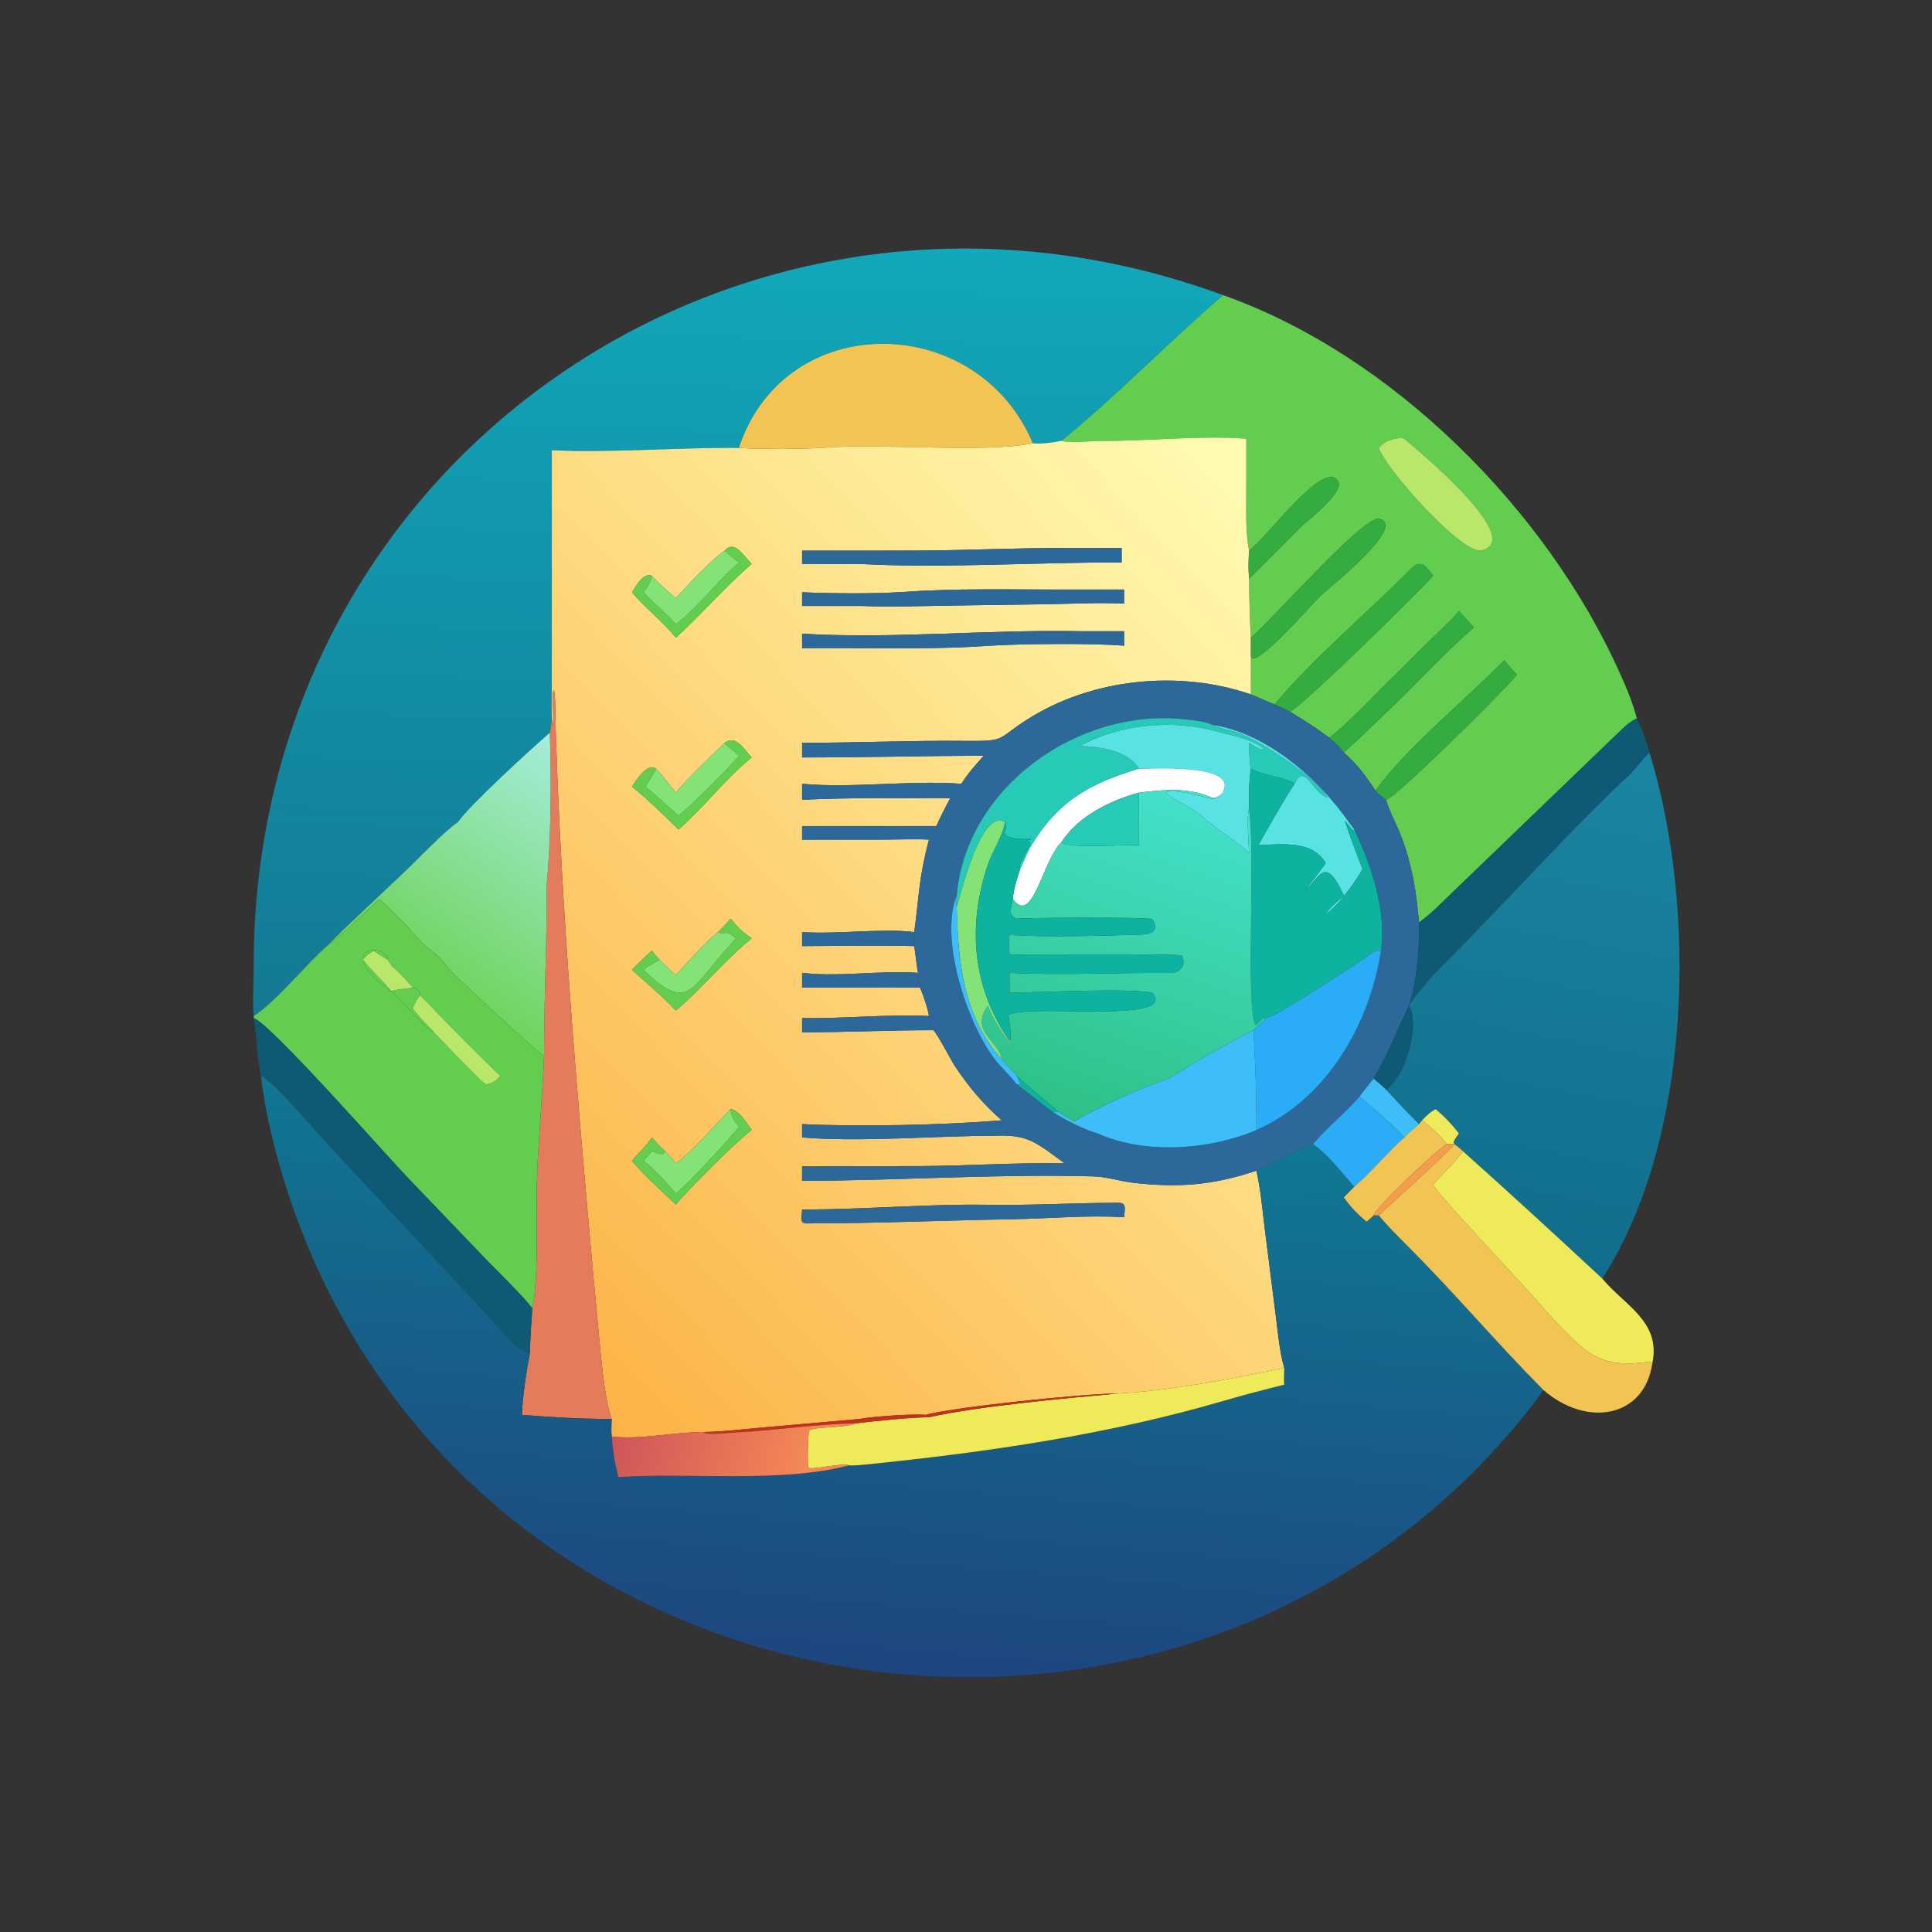 <?xml version="1.0" encoding="utf-8" ?><svg xmlns="http://www.w3.org/2000/svg" xmlns:xlink="http://www.w3.org/1999/xlink" width="1024" height="1024" viewBox="0 0 1024 1024"><rect x="0" y="0" width="1024" height="1024" fill="#333333" stroke="none"/><defs><linearGradient id="gradient_0" gradientUnits="userSpaceOnUse" x1="192.194" y1="271.24" x2="198.009" y2="64.346"><stop offset="0" stop-color="#137993"/><stop offset="1" stop-color="#11A8BB"/></linearGradient></defs><path fill="url(#gradient_0)" transform="scale(2 2)" d="M67.252 269.255C66.862 265.77 67.246 260.309 67.232 256.635C66.712 121.307 197.927 31.902 324.134 78.214C309.845 90.475 295.495 105.32 281.284 116.819C279.017 117.286 276.032 117.674 273.72 117.477C259.349 83.349 210.405 81.739 196.709 116.172C196.431 116.873 195.996 117.986 195.85 118.702C179.788 118.549 161.702 120.063 146.241 119.312L146.231 182.6C146.227 184.847 146.111 188.189 146.241 190.373C146.147 191.169 145.928 193.563 145.698 194.183C141.174 198.064 124.436 213.351 121.358 217.846C117.382 220.624 111.091 227.351 107.263 230.986L94.547 242.999C92.357 245.081 89.249 247.922 87.266 250.154C81.299 255.231 73.191 265.454 67.252 269.255Z"/><path fill="#63CD4F" transform="scale(2 2)" d="M324.134 78.214C369.072 94.116 409.802 135.198 429.096 177.979C430.927 182.039 432.637 185.985 433.775 190.373C431.973 191.313 431.088 192.061 429.616 193.475L384.68 236.724C382.046 239.274 378.995 242.384 376.046 244.461C375.36 236.487 374.255 229.309 371.362 221.703C370.143 218.498 368.501 215.705 367.449 212.392L367.315 211.958C369.466 211.773 396.47 185.169 402.023 178.837C400.795 177.511 399.766 176.393 398.643 174.979C388.582 185.239 372.619 198.32 364.512 209.506C361.839 205.486 359.746 202.601 356.132 199.444C357.094 198.45 359.272 196.576 360.379 195.528L370.731 185.581C377.165 179.279 383.847 172.067 390.599 166.28L386.616 161.954L386.495 162.1C384.67 164.363 382.215 166.495 380.122 168.567L367.843 180.685C364.282 184.16 356.215 192.748 352.239 195.498C348.734 192.824 345.629 190.918 341.884 188.615C345.701 186.583 375.35 157.545 379.765 152.604C378.445 150.671 376.691 148.015 374.284 150.435C362.884 161.9 347.852 174.567 337.78 186.693L331.501 184.02L331.501 173.903C332.36 177.805 347.776 159.921 350.182 157.662C352.47 155.503 373.139 139.255 365.427 137.431C360.852 137.116 336.894 164.53 331.501 169.002C331.166 164.188 331.076 158.105 331.011 153.251C332.152 152.379 334.736 149.666 335.834 148.562L344.443 139.918C346.259 138.104 356.495 130.41 354.57 127.47C350.735 121.615 335.842 142.457 331.011 145.923C330.098 141.184 330.265 136.176 330.264 131.359L330.278 116.274C318.301 115.308 303.925 116.936 291.747 116.852C289.016 116.833 283.717 117.534 281.284 116.819C295.495 105.32 309.845 90.475 324.134 78.214ZM369.596 116.274C367.486 116.916 366.93 117.024 365.399 118.702C367.037 123.967 386.577 146.11 392.358 145.923C405.077 143.39 375.314 118.93 372.272 116.37C371.728 115.914 370.255 116.13 369.596 116.274Z"/><path fill="#F1C453" transform="scale(2 2)" d="M195.85 118.702C195.996 117.986 196.431 116.873 196.709 116.172C210.405 81.739 259.349 83.349 273.72 117.477C261.137 120.098 233.698 117.47 218.873 118.612C213.237 119.046 201.737 119.105 195.85 118.702Z"/><path fill="#B9E769" transform="scale(2 2)" d="M365.399 118.702C366.93 117.024 367.486 116.916 369.596 116.274C370.255 116.13 371.728 115.914 372.272 116.37C375.314 118.93 405.077 143.39 392.358 145.923C386.577 146.11 367.037 123.967 365.399 118.702Z"/><defs><linearGradient id="gradient_1" gradientUnits="userSpaceOnUse" x1="131.75" y1="348.395" x2="349.865" y2="137.847"><stop offset="0" stop-color="#FCB246"/><stop offset="1" stop-color="#FFFDB3"/></linearGradient></defs><path fill="url(#gradient_1)" transform="scale(2 2)" d="M273.72 117.477C276.032 117.674 279.017 117.286 281.284 116.819C283.717 117.534 289.016 116.833 291.747 116.852C303.925 116.936 318.301 115.308 330.278 116.274L330.264 131.359C330.265 136.176 330.098 141.184 331.011 145.923C330.855 148.76 330.798 150.441 331.011 153.251C331.076 158.105 331.166 164.188 331.501 169.002L331.501 173.903L331.501 184.02C312.354 177.428 289.222 179.788 272.138 190.729C264.086 195.886 266.756 196.462 256.042 196.347C241.57 196.192 227.088 196.866 212.564 196.853L212.564 200.731C228.53 200.739 244.676 200.326 260.713 200.254C258.434 202.796 256.63 204.814 254.754 207.709C240.908 206.728 225.726 208.946 212.564 207.709L212.564 211.958C226.008 211.305 238.464 211.542 251.833 211.526C250.407 214.118 249.362 216.246 248.114 218.922L212.564 218.922L212.564 222.517L234.99 222.503C238.096 222.5 243.295 222.294 246.181 222.517C243.396 233.048 243.602 237.477 242.281 247.002C233.727 245.944 221.71 247.663 212.564 247.002L212.564 250.728C222.036 250.717 232.911 250.436 242.281 250.728C242.541 252.251 243.012 256.726 243.287 257.817C233.248 257.1 222.29 258.978 212.564 257.817L212.564 261.732C222.893 261.723 233.531 261.56 243.818 261.732C244.581 263.442 245.948 267.42 246.181 269.255C235.738 268.67 223.381 270.034 212.564 269.786L212.564 273.556C224.148 273.596 235.73 272.982 247.332 273.016C248.509 274.068 251.918 280.855 253.303 282.911C256.861 288.193 260.65 292.684 265.45 296.887C250.39 298.168 227.003 298.631 212.564 297.894L212.564 301.437C228.177 302.723 248.12 300.992 264.103 300.975C272.617 300.656 274.803 302.965 282.128 308.286C269.282 308.073 256.672 308.953 243.858 309.025L218.554 309.075C216.913 309.094 214.055 309.225 212.564 309.024L212.564 312.933C237.763 312.891 264.485 311.055 289.449 311.754C292.907 311.752 296.979 313.091 300.526 313.479C312.614 314.802 321.424 314.086 332.962 310.255C334.016 314.718 334.637 321.272 335.207 325.935L338.096 348.749C338.659 353.15 339.112 358.311 340.335 362.507L339.851 362.603C325.421 365.58 310.601 368.475 295.858 369.332C288.282 369.182 251.699 373.018 245.386 374.956C242.212 374.619 230.959 375.4 227.688 376.051L202.061 378.299C197.488 378.709 191.046 379.464 186.597 379.489C179.127 379.442 169.279 381.65 162.094 380.689C161.942 379.519 162.061 377.305 162.094 376.051C160.412 371.407 159.563 362.49 159.054 357.435L157.072 336.177C152.797 288.668 148.76 241.19 147.276 193.495C147.179 190.396 147.294 185.778 146.827 182.833C145.923 183.278 147.05 190.847 146.408 192.482L146.241 190.373C146.111 188.189 146.227 184.847 146.231 182.6L146.241 119.312C161.702 120.063 179.788 118.549 195.85 118.702C201.737 119.105 213.237 119.046 218.873 118.612C233.698 117.47 261.137 120.098 273.72 117.477ZM192.043 145.923C188.458 148.392 182.214 155.116 179.114 158.499C178.028 157.608 173.41 153.595 172.76 152.604C170.465 151.634 168.595 155.272 167.493 156.961C170.78 160.988 175.33 164.332 179.114 169.002C185.882 162.793 192.398 155.315 199.187 149.446C196.935 147.093 194.537 142.992 192.043 145.923ZM192.043 196.853C188.577 200.268 182.006 206.419 179.114 210.061C177.826 208.461 175.204 205.061 173.853 203.733C171.654 201.918 168.505 206.856 167.493 208.472C171.842 212.025 175.814 215.898 179.828 219.821C186.418 214.112 191.945 206.662 199.187 200.731C197.134 198.641 195.101 194.617 192.043 196.853ZM190.316 247.002C186.802 249.708 182.17 255.117 179.114 258.417C177.451 256.982 176.316 255.893 174.779 254.316C174.027 253.571 173.423 252.776 172.76 251.952C170.723 253.755 169.386 255.007 167.493 257.005C171.272 260.55 175.623 263.992 179.114 267.797C186.031 261.981 192.466 254.024 199.187 248.681C196.467 246.693 195.742 246.06 193.619 243.435C192.471 244.76 191.57 245.78 190.316 247.002ZM193.619 293.935C189.475 298.108 183.598 305.106 179.114 308.286C178.136 307.214 177.223 306.192 176.281 305.087C174.794 303.787 174.063 302.942 172.76 301.437C171.103 303.983 169.34 305.323 167.493 307.62C169.569 310.413 176.275 316.508 179.114 319.229C181.987 315.615 195.822 301.835 199.187 299.471C198.079 297.851 195.676 294.036 193.619 293.935ZM281.284 145.231C268.327 145.223 255.349 145.877 242.626 145.91C232.609 145.936 222.582 145.929 212.564 145.923L212.564 149.446L227.688 149.446C249.973 150.664 274.716 148.971 297.243 149.057L297.243 145.231L281.284 145.231ZM281.284 156.241C267.141 156.229 252.966 155.894 238.867 156.899C231.89 157.396 219.591 157.277 212.564 156.961L212.564 160.596L228.625 160.596C236.061 160.882 243.872 160.619 251.34 160.494L278.351 160.103C284.621 159.986 291.735 159.653 297.901 159.957L297.901 156.241L281.284 156.241ZM286.187 167.278C262.261 166.785 236.068 169.369 212.564 167.933L212.564 171.762L225.046 171.762C237.241 171.775 249.334 172.022 261.506 171.172C269.81 170.593 289.881 170.412 297.901 171.124L297.901 167.278L286.187 167.278ZM295.858 318.762C284.578 318.769 273.172 319.475 261.852 319.285C246.019 319.019 228.638 320.555 212.564 320.53C212.555 322.423 211.63 324.447 214.123 324.212C231.975 324.214 250.308 323.405 268.191 323.11C277.894 322.95 288.244 321.957 297.901 322.583C298.068 320.171 298.726 318.542 295.858 318.762Z"/><path fill="#33AD3F" transform="scale(2 2)" d="M331.011 145.923C335.842 142.457 350.735 121.615 354.57 127.47C356.495 130.41 346.259 138.104 344.443 139.918L335.834 148.562C334.736 149.666 332.152 152.379 331.011 153.251C330.798 150.441 330.855 148.76 331.011 145.923Z"/><path fill="#33AD3F" transform="scale(2 2)" d="M331.501 169.002C336.894 164.53 360.852 137.116 365.427 137.431C373.139 139.255 352.47 155.503 350.182 157.662C347.776 159.921 332.36 177.805 331.501 173.903L331.501 169.002Z"/><path fill="#63CD4F" transform="scale(2 2)" d="M192.043 145.923C194.537 142.992 196.935 147.093 199.187 149.446C192.398 155.315 185.882 162.793 179.114 169.002C175.33 164.332 170.78 160.988 167.493 156.961C168.595 155.272 170.465 151.634 172.76 152.604C172.547 154.346 171.564 155.493 170.589 156.961C173.142 159.92 176.314 162.255 179.114 165.37C184.795 161.235 190.088 153.894 195.85 149.057C194.664 148.144 193.04 146.974 192.043 145.923Z"/><path fill="#2C699A" transform="scale(2 2)" d="M212.564 145.923C222.582 145.929 232.609 145.936 242.626 145.91C255.349 145.877 268.327 145.223 281.284 145.231L297.243 145.231L297.243 149.057C274.716 148.971 249.973 150.664 227.688 149.446L212.564 149.446L212.564 145.923Z"/><path fill="#83E377" transform="scale(2 2)" d="M179.114 158.499C182.214 155.116 188.458 148.392 192.043 145.923C193.04 146.974 194.664 148.144 195.85 149.057C190.088 153.894 184.795 161.235 179.114 165.37C176.314 162.255 173.142 159.92 170.589 156.961C171.564 155.493 172.547 154.346 172.76 152.604C173.41 153.595 178.028 157.608 179.114 158.499Z"/><path fill="#33AD3F" transform="scale(2 2)" d="M337.78 186.693C347.852 174.567 362.884 161.9 374.284 150.435C376.691 148.015 378.445 150.671 379.765 152.604C375.35 157.545 345.701 186.583 341.884 188.615L337.78 186.693Z"/><path fill="#2C699A" transform="scale(2 2)" d="M212.564 156.961C219.591 157.277 231.89 157.396 238.867 156.899C252.966 155.894 267.141 156.229 281.284 156.241L297.901 156.241L297.901 159.957C291.735 159.653 284.621 159.986 278.351 160.103L251.34 160.494C243.872 160.619 236.061 160.882 228.625 160.596L212.564 160.596L212.564 156.961Z"/><path fill="#33AD3F" transform="scale(2 2)" d="M352.239 195.498C356.215 192.748 364.282 184.16 367.843 180.685L380.122 168.567C382.215 166.495 384.67 164.363 386.495 162.1L386.616 161.954L390.599 166.28C383.847 172.067 377.165 179.279 370.731 185.581L360.379 195.528C359.272 196.576 357.094 198.45 356.132 199.444C354.778 197.718 353.893 196.933 352.239 195.498Z"/><path fill="#2C699A" transform="scale(2 2)" d="M212.564 167.933C236.068 169.369 262.261 166.785 286.187 167.278L297.901 167.278L297.901 171.124C289.881 170.412 269.81 170.593 261.506 171.172C249.334 172.022 237.241 171.775 225.046 171.762L212.564 171.762L212.564 167.933Z"/><path fill="#33AD3F" transform="scale(2 2)" d="M364.512 209.506C372.619 198.32 388.582 185.239 398.643 174.979C399.766 176.393 400.795 177.511 402.023 178.837C396.47 185.169 369.466 211.773 367.315 211.958C366.167 211.116 365.408 210.639 364.512 209.506Z"/><path fill="#2C699A" transform="scale(2 2)" d="M212.564 196.853C227.088 196.866 241.57 196.192 256.042 196.347C266.756 196.462 264.086 195.886 272.138 190.729C289.222 179.788 312.354 177.428 331.501 184.02L337.78 186.693L341.884 188.615C345.629 190.918 348.734 192.824 352.239 195.498C353.893 196.933 354.778 197.718 356.132 199.444C359.746 202.601 361.839 205.486 364.512 209.506C365.408 210.639 366.167 211.116 367.315 211.958L367.449 212.392C368.501 215.705 370.143 218.498 371.362 221.703C374.255 229.309 375.36 236.487 376.046 244.461C376.21 251.561 375.518 259.667 373.382 266.502L373.382 266.502C370.136 273.196 367.921 279.189 363.996 285.842C362.728 287.428 361.423 289.024 360.232 290.666C356.405 295.086 351.182 299.241 347.966 303.214C344.542 303.991 337.825 308.542 332.962 310.255C321.424 314.086 312.614 314.802 300.526 313.479C296.979 313.091 292.907 311.752 289.449 311.754C287.611 310.471 284.297 308.774 282.128 308.286C274.803 302.965 272.617 300.656 264.103 300.975C267.567 299.721 269.08 300.58 265.45 296.887C260.65 292.684 256.861 288.193 253.303 282.911C251.918 280.855 248.509 274.068 247.332 273.016L246.758 272.493C246.806 271.847 246.34 269.999 246.181 269.255C245.948 267.42 244.581 263.442 243.818 261.732C243.606 260.405 243.448 259.15 243.287 257.817C243.012 256.726 242.541 252.251 242.281 250.728C242.127 249.767 242.087 247.957 242.281 247.002C243.602 237.477 243.396 233.048 246.181 222.517C243.295 222.294 238.096 222.5 234.99 222.503L212.564 222.517L212.564 218.922L248.114 218.922C249.362 216.246 250.407 214.118 251.833 211.526C238.464 211.542 226.008 211.305 212.564 211.958L212.564 207.709C225.726 208.946 240.908 206.728 254.754 207.709C256.63 204.814 258.434 202.796 260.713 200.254C244.676 200.326 228.53 200.739 212.564 200.731L212.564 196.853ZM321.439 192.144C319.172 191.092 316.612 190.917 314.185 190.643C285.76 187.439 256.027 208.525 253.533 237.357C248.922 248.907 256.363 271.293 263.696 280.805C265.372 282.979 267.726 285.007 269.448 287.398C272.764 289.659 275.816 292.48 279.113 294.705C281.935 296.733 287.675 299.494 290.947 300.39C303.428 306.027 320.579 304.747 332.962 299.471C351.568 291.294 362.98 271.501 365.979 251.952C367.414 241.148 363.465 229.468 358.88 219.821L356.088 216.01C348.12 205.249 334.98 194.161 321.439 192.144Z"/><path fill="#E47B5B" transform="scale(2 2)" d="M145.698 194.183C145.928 193.563 146.147 191.169 146.241 190.373L146.408 192.482C147.05 190.847 145.923 183.278 146.827 182.833C147.294 185.778 147.179 190.396 147.276 193.495C148.76 241.19 152.797 288.668 157.072 336.177L159.054 357.435C159.563 362.49 160.412 371.407 162.094 376.051C154.567 376.043 145.86 375.59 138.302 374.956C138.483 370.226 139.494 363.368 140.422 358.662C140.496 354.715 140.807 350.663 141.062 346.715C142.863 338.196 142.005 322.655 142.263 313.688C142.591 302.274 143.74 291.28 144.176 279.82C144.15 264.619 144.98 249.466 144.871 234.405C146.066 222.303 146.112 206.146 145.698 194.183Z"/><path fill="#0E5A74" transform="scale(2 2)" d="M376.046 244.461C378.995 242.384 382.046 239.274 384.68 236.724L429.616 193.475C431.088 192.061 431.973 191.313 433.775 190.373C435.222 193.264 436.197 196.356 437.137 199.444C435.287 201.075 433.736 203.585 431.839 205.343C419.087 217.163 407.796 229.633 395.75 242.06L385.724 252.437C381.102 257.155 377.008 260.951 373.382 266.502C375.518 259.667 376.21 251.561 376.046 244.461Z"/><path fill="#27C9B7" transform="scale(2 2)" d="M253.533 237.357C256.027 208.525 285.76 187.439 314.185 190.643C316.612 190.917 319.172 191.092 321.439 192.144C323.628 193.18 326.774 193.55 329.269 194.633C335.295 197.248 348.505 205.818 351.902 211.411C347.865 210.311 345.728 201.814 343.08 207.709C340.897 205.981 334.284 205.44 331.501 203.733C331.064 202.036 331.058 198.72 331.011 196.853C331.628 197.229 334.373 199.144 334.929 198.448C332.097 195.831 325.651 194.712 321.991 193.719C310.574 190.622 296.563 191.911 286.187 197.735C291.155 197.733 299.097 198.987 301.849 203.733C288.894 207.625 280.406 212.248 273.107 224.458C272.241 225.906 271.061 229.146 270.377 230.202C269.517 229.111 272.875 224.944 273.04 223.256C270.516 221.739 268.013 224.091 273.283 222.457C272.813 221.618 266.952 223.382 266.13 220.541C266.602 219.371 266.952 218.954 266.3 217.846C260.086 214.243 254.805 236.246 253.533 240.35C253.335 239.461 253.496 238.32 253.533 237.357Z"/><path fill="#58E2E3" transform="scale(2 2)" d="M301.849 203.733C299.097 198.987 291.155 197.733 286.187 197.735C296.563 191.911 310.574 190.622 321.991 193.719C325.651 194.712 332.097 195.831 334.929 198.448C334.373 199.144 331.628 197.229 331.011 196.853C331.058 198.72 331.064 202.036 331.501 203.733C330.946 207.3 330.974 210.825 331.011 214.427C330.33 216.016 330.948 223.86 331.011 226.191C328.988 223.713 322.247 219.683 319.563 217.194C315.578 213.498 311.755 212.55 308.937 210.093L309.283 209.817C312.749 209.018 321.342 212.17 322.267 211.689L321.439 211.526C323.243 211.065 324.324 210.329 324.557 208.379C325.254 202.556 304.888 203.692 301.849 203.733Z"/><path fill="#58E2E3" transform="scale(2 2)" d="M321.439 192.144C334.98 194.161 348.12 205.249 356.088 216.01L358.88 219.821L358.637 220.181C357.747 219.235 357.226 218.354 356.428 217.526C356.751 218.883 360.42 228.893 361.109 230.202C359.713 233.136 354.091 240.733 351.457 242.102L351.358 241.941C353.172 240.043 354.111 239.046 356.132 237.357C351.129 226.423 349.857 232.527 345.789 236.004C345.769 236.093 350.637 229.881 351.319 228.697C347.725 222.631 339.681 223.752 333.481 223.971C335.626 220.144 340.752 211.056 343.08 207.709C345.728 201.814 347.865 210.311 351.902 211.411C348.505 205.818 335.295 197.248 329.269 194.633C326.774 193.55 323.628 193.18 321.439 192.144Z"/><defs><linearGradient id="gradient_2" gradientUnits="userSpaceOnUse" x1="113.883" y1="267.36" x2="157.347" y2="202.241"><stop offset="0" stop-color="#6AD251"/><stop offset="1" stop-color="#A5EDDC"/></linearGradient></defs><path fill="url(#gradient_2)" transform="scale(2 2)" d="M121.358 217.846C124.436 213.351 141.174 198.064 145.698 194.183C146.112 206.146 146.066 222.303 144.871 234.405C144.98 249.466 144.15 264.619 144.176 279.82C142.944 279.469 119.144 257.527 118.243 255.873C116.338 253.414 114.537 251.991 112.066 250.154C110.364 247.941 102.683 239.923 100.46 238.243C98.255 240.246 88.763 249.454 87.266 250.154C89.249 247.922 92.357 245.081 94.547 242.999L107.263 230.986C111.091 227.351 117.382 220.624 121.358 217.846Z"/><path fill="#63CD4F" transform="scale(2 2)" d="M192.043 196.853C195.101 194.617 197.134 198.641 199.187 200.731C191.945 206.662 186.418 214.112 179.828 219.821C175.814 215.898 171.842 212.025 167.493 208.472C168.505 206.856 171.654 201.918 173.853 203.733C173.341 204.915 171.821 207.237 171.08 208.472C173.933 210.815 177.028 213.655 179.828 216.107C182.077 214.628 194.238 202.435 195.85 200.254C194.594 198.928 192.754 197.983 192.043 196.853Z"/><path fill="#83E377" transform="scale(2 2)" d="M179.114 210.061C182.006 206.419 188.577 200.268 192.043 196.853C192.754 197.983 194.594 198.928 195.85 200.254C194.238 202.435 182.077 214.628 179.828 216.107C177.028 213.655 173.933 210.815 171.08 208.472C171.821 207.237 173.341 204.915 173.853 203.733C175.204 205.061 177.826 208.461 179.114 210.061Z"/><defs><linearGradient id="gradient_3" gradientUnits="userSpaceOnUse" x1="396.637" y1="332.322" x2="422.106" y2="197.729"><stop offset="0" stop-color="#116D8B"/><stop offset="1" stop-color="#1986A2"/></linearGradient></defs><path fill="url(#gradient_3)" transform="scale(2 2)" d="M437.137 199.444C449.82 240.576 448.486 301.826 424.629 338.838C412.449 327.506 400.092 316.168 387.693 305.087C386.855 304.25 386.394 303.914 385.43 303.214L385.197 302.614C385.692 301.65 385.971 301.277 386.616 300.39C385.169 298.388 382.365 295.462 380.454 293.935C378.773 294.874 378.172 295.546 376.877 296.887L376.046 297.894C373.03 294.928 370.198 291.862 367.315 288.773C372.375 285.453 376.472 271.534 373.382 266.502L373.382 266.502C377.008 260.951 381.102 257.155 385.724 252.437L395.75 242.06C407.796 229.633 419.087 217.163 431.839 205.343C433.736 203.585 435.287 201.075 437.137 199.444Z"/><path fill="white" transform="scale(2 2)" d="M270.377 230.202C271.061 229.146 272.241 225.906 273.107 224.458C280.406 212.248 288.894 207.625 301.849 203.733C304.888 203.692 325.254 202.556 324.557 208.379C324.324 210.329 323.243 211.065 321.439 211.526C315.326 208.586 308.373 209.251 301.849 210.061C294.097 212.185 285.801 216.248 281.284 223.193C276.28 228.005 273.691 245.562 268.399 238.243C268.709 235.263 269.486 233.039 270.377 230.202Z"/><path fill="#0DB39E" transform="scale(2 2)" d="M331.501 203.733C334.284 205.44 340.897 205.981 343.08 207.709C340.752 211.056 335.626 220.144 333.481 223.971C339.681 223.752 347.725 222.631 351.319 228.697C350.637 229.881 345.769 236.093 345.789 236.004C349.857 232.527 351.129 226.423 356.132 237.357C354.111 239.046 353.172 240.043 351.358 241.941L351.457 242.102C354.091 240.733 359.713 233.136 361.109 230.202C360.42 228.893 356.751 218.883 356.428 217.526C357.226 218.354 357.747 219.235 358.637 220.181L358.88 219.821C363.465 229.468 367.414 241.148 365.979 251.952L364.512 251.952C361.975 253.926 337.988 269.526 335.762 269.786C334.004 269.648 334.177 271.023 332.73 271.62C330.063 267.543 332.756 226.235 331.011 214.427C330.974 210.825 330.946 207.3 331.501 203.733Z"/><defs><linearGradient id="gradient_4" gradientUnits="userSpaceOnUse" x1="285.954" y1="296.681" x2="315.42" y2="212.162"><stop offset="0" stop-color="#2EC186"/><stop offset="1" stop-color="#43E1CA"/></linearGradient></defs><path fill="url(#gradient_4)" transform="scale(2 2)" d="M301.849 210.061C308.373 209.251 315.326 208.586 321.439 211.526L322.267 211.689C321.342 212.17 312.749 209.018 309.283 209.817L308.937 210.093C311.755 212.55 315.578 213.498 319.563 217.194C322.247 219.683 328.988 223.713 331.011 226.191C330.948 223.86 330.33 216.016 331.011 214.427C332.756 226.235 330.063 267.543 332.73 271.62C334.177 271.023 334.004 269.648 335.762 269.786C334.396 270.87 333.416 271.806 332.155 273.016C326.761 275.582 315.034 282.478 309.683 285.842C302.79 288.169 290.673 293.397 284.802 297.237C283.4 296.41 281.894 295.559 280.518 294.705C277.164 291.498 273.178 288.681 269.448 285.137C268.705 284.022 266.55 282.339 265.45 280.68C265.023 276.155 256.73 273.271 261.843 266.502C262.718 269.43 266.205 274.835 268.287 277.253L267.539 275.891C268.303 274.818 267.372 270.466 267.247 269.044C271.904 265.797 312.237 271.546 305.465 263.161C298.781 261.672 276.031 263.129 267.539 263.011L267.539 257.817C281.166 258.505 296.304 257.712 310.154 257.847C312.783 257.873 314.484 255.726 313.184 253.214C312.207 252.73 272.229 252.963 267.539 252.963C267.468 251.339 267.304 249.352 267.539 247.783C278.306 248.42 292.087 247.994 302.827 247.643C305.759 247.547 307.066 246.197 305.34 243.599C304.928 242.979 271.988 243.224 269.448 243.435C267.001 242.725 267.999 240.368 268.399 238.243C273.691 245.562 276.28 228.005 281.284 223.193C283.011 224.977 298.343 223.773 301.849 223.971L301.849 210.061Z"/><path fill="#27C9B7" transform="scale(2 2)" d="M281.284 223.193C285.801 216.248 294.097 212.185 301.849 210.061L301.849 223.971C298.343 223.773 283.011 224.977 281.284 223.193Z"/><path fill="#83E377" transform="scale(2 2)" d="M253.533 240.35C254.805 236.246 260.086 214.243 266.3 217.846C266.217 220.484 262.848 226.062 261.858 228.966C256.312 245.221 257.627 261.616 267.539 275.891L268.287 277.253C266.205 274.835 262.718 269.43 261.843 266.502C256.73 273.271 265.023 276.155 265.45 280.68C255.086 269.163 253.917 254.54 253.533 240.35Z"/><path fill="#0DB39E" transform="scale(2 2)" d="M266.3 217.846C266.952 218.954 266.602 219.371 266.13 220.541C266.952 223.382 272.813 221.618 273.283 222.457C268.013 224.091 270.516 221.739 273.04 223.256C272.875 224.944 269.517 229.111 270.377 230.202C269.486 233.039 268.709 235.263 268.399 238.243C267.999 240.368 267.001 242.725 269.448 243.435C271.988 243.224 304.928 242.979 305.34 243.599C307.066 246.197 305.759 247.547 302.827 247.643C292.087 247.994 278.306 248.42 267.539 247.783C267.304 249.352 267.468 251.339 267.539 252.963C272.229 252.963 312.207 252.73 313.184 253.214C314.484 255.726 312.783 257.873 310.154 257.847C296.304 257.712 281.166 258.505 267.539 257.817L267.539 263.011C276.031 263.129 298.781 261.672 305.465 263.161C312.237 271.546 271.904 265.797 267.247 269.044C267.372 270.466 268.303 274.818 267.539 275.891C257.627 261.616 256.312 245.221 261.858 228.966C262.848 226.062 266.217 220.484 266.3 217.846Z"/><path fill="#3DBEF8" transform="scale(2 2)" d="M269.448 287.398C267.726 285.007 265.372 282.979 263.696 280.805C256.363 271.293 248.922 248.907 253.533 237.357C253.496 238.32 253.335 239.461 253.533 240.35C253.917 254.54 255.086 269.163 265.45 280.68C266.55 282.339 268.705 284.022 269.448 285.137C271.693 290.8 274.068 287.417 269.448 287.398Z"/><path fill="#63CD4F" transform="scale(2 2)" d="M67.252 269.255C73.191 265.454 81.299 255.231 87.266 250.154C88.763 249.454 98.255 240.246 100.46 238.243C102.683 239.923 110.364 247.941 112.066 250.154C114.537 251.991 116.338 253.414 118.243 255.873C119.144 257.527 142.944 279.469 144.176 279.82C143.74 291.28 142.591 302.274 142.263 313.688C142.005 322.655 142.863 338.196 141.062 346.715C138.808 343.664 131.979 337.016 129.056 334.007L108.298 312.358C101.915 305.694 72.167 271.797 67.252 269.786L67.252 269.255ZM102.788 254.316C101.894 249.402 88.151 251.37 103.404 262.631L103.695 262.639C104.576 263.669 107.098 266.015 107.446 266.502C109.197 268.108 113.364 273.041 114.959 273.556C119.215 277.969 124.211 283.292 128.675 287.398L128.675 287.398C130.817 286.898 131.132 286.746 132.623 285.137C125.457 278.366 118.239 270.859 111.363 263.746L111.363 263.011C110.555 262.357 110.342 262.12 109.403 261.732C107.264 259.215 106.195 258.09 103.695 255.873C103.667 255.782 102.892 254.492 102.788 254.316Z"/><path fill="#63CD4F" transform="scale(2 2)" d="M190.316 247.002C191.57 245.78 192.471 244.76 193.619 243.435C195.742 246.06 196.467 246.693 199.187 248.681C192.466 254.024 186.031 261.981 179.114 267.797C175.623 263.992 171.272 260.55 167.493 257.005C169.386 255.007 170.723 253.755 172.76 251.952C173.423 252.776 174.027 253.571 174.779 254.316C174.314 254.891 172.171 255.562 170.589 257.005C182.946 269.242 183.126 261.089 195.067 248.681C191.935 246.044 192.206 247.967 190.316 247.002Z"/><path fill="#2C699A" transform="scale(2 2)" d="M212.564 247.002C221.71 247.663 233.727 245.944 242.281 247.002C242.087 247.957 242.127 249.767 242.281 250.728C232.911 250.436 222.036 250.717 212.564 250.728L212.564 247.002Z"/><path fill="#83E377" transform="scale(2 2)" d="M179.114 258.417C182.17 255.117 186.802 249.708 190.316 247.002C192.206 247.967 191.935 246.044 195.067 248.681C183.126 261.089 182.946 269.242 170.589 257.005C172.171 255.562 174.314 254.891 174.779 254.316C176.316 255.893 177.451 256.982 179.114 258.417Z"/><path fill="#63CD4F" transform="scale(2 2)" d="M102.788 254.316C101.581 253.829 100.167 252.646 98.925 251.952C97.829 252.769 97.052 253.269 96.157 254.316C98.596 257.375 101.24 259.73 103.695 262.639C106.506 261.879 107.794 262.11 109.403 261.732C110.342 262.12 110.555 262.357 111.363 263.011L111.363 263.746C110.362 264.853 110.019 265.844 109.403 267.199C111.158 269.808 112.974 271.22 114.959 273.556C113.364 273.041 109.197 268.108 107.446 266.502C107.098 266.015 104.576 263.669 103.695 262.639L103.404 262.631C88.151 251.37 101.894 249.402 102.788 254.316Z"/><path fill="#2BACF7" transform="scale(2 2)" d="M364.512 251.952L365.979 251.952C362.98 271.501 351.568 291.294 332.962 299.471C332.993 290.253 332.736 282.203 332.155 273.016C333.416 271.806 334.396 270.87 335.762 269.786C337.988 269.526 361.975 253.926 364.512 251.952Z"/><path fill="#B9E769" transform="scale(2 2)" d="M98.925 251.952C100.167 252.646 101.581 253.829 102.788 254.316C102.892 254.492 103.667 255.782 103.695 255.873C106.195 258.09 107.264 259.215 109.403 261.732C107.794 262.11 106.506 261.879 103.695 262.639C101.24 259.73 98.596 257.375 96.157 254.316C97.052 253.269 97.829 252.769 98.925 251.952Z"/><path fill="#2C699A" transform="scale(2 2)" d="M212.564 257.817C222.29 258.978 233.248 257.1 243.287 257.817C243.448 259.15 243.606 260.405 243.818 261.732C233.531 261.56 222.893 261.723 212.564 261.732L212.564 257.817Z"/><path fill="#B9E769" transform="scale(2 2)" d="M109.403 267.199C110.019 265.844 110.362 264.853 111.363 263.746C118.239 270.859 125.457 278.366 132.623 285.137C131.132 286.746 130.817 286.898 128.675 287.398L128.675 287.398C124.211 283.292 119.215 277.969 114.959 273.556C112.974 271.22 111.158 269.808 109.403 267.199Z"/><path fill="#0E5A74" transform="scale(2 2)" d="M363.996 285.842C367.921 279.189 370.136 273.196 373.382 266.502C376.472 271.534 372.375 285.453 367.315 288.773C366.521 287.928 364.938 286.646 363.996 285.842Z"/><path fill="#2C699A" transform="scale(2 2)" d="M212.564 269.786C223.381 270.034 235.738 268.67 246.181 269.255C246.34 269.999 246.806 271.847 246.758 272.493L247.332 273.016C235.73 272.982 224.148 273.596 212.564 273.556L212.564 269.786Z"/><path fill="#0E5A74" transform="scale(2 2)" d="M67.252 269.786C72.167 271.797 101.915 305.694 108.298 312.358L129.056 334.007C131.979 337.016 138.808 343.664 141.062 346.715C140.807 350.663 140.496 354.715 140.422 358.662C136.349 357.784 131.008 350.435 128.044 347.294L87.618 304.064C84.548 300.791 71.96 285.926 69.151 285.137C68.053 279.375 68.042 275.287 67.252 269.786Z"/><path fill="#3DBEF8" transform="scale(2 2)" d="M309.683 285.842C315.034 282.478 326.761 275.582 332.155 273.016C332.736 282.203 332.993 290.253 332.962 299.471C320.579 304.747 303.428 306.027 290.947 300.39C287.675 299.494 281.935 296.733 279.113 294.705L280.518 294.705C281.894 295.559 283.4 296.41 284.802 297.237C290.673 293.397 302.79 288.169 309.683 285.842Z"/><path fill="#0DB39E" transform="scale(2 2)" d="M269.448 285.137C273.178 288.681 277.164 291.498 280.518 294.705L279.113 294.705C275.816 292.48 272.764 289.659 269.448 287.398C274.068 287.417 271.693 290.8 269.448 285.137Z"/><defs><linearGradient id="gradient_5" gradientUnits="userSpaceOnUse" x1="229.214" y1="442.597" x2="241.65" y2="294.113"><stop offset="0" stop-color="#1E457F"/><stop offset="1" stop-color="#0F7993"/></linearGradient></defs><path fill="url(#gradient_5)" transform="scale(2 2)" d="M69.151 285.137C71.96 285.926 84.548 300.791 87.618 304.064L128.044 347.294C131.008 350.435 136.349 357.784 140.422 358.662C139.494 363.368 138.483 370.226 138.302 374.956C145.86 375.59 154.567 376.043 162.094 376.051C162.061 377.305 161.942 379.519 162.094 380.689C162.466 384.844 162.829 387.316 163.867 391.439C182.478 390.18 207.084 393.086 225.046 388.33C226.312 388.436 228.722 388.194 230.022 388.061C261.833 384.806 293.794 380.18 324.537 371.165C329.767 369.632 335.083 368.264 340.335 366.95C340.206 365.968 340.307 363.573 340.335 362.507C339.112 358.311 338.659 353.15 338.096 348.749L335.207 325.935C334.637 321.272 334.016 314.718 332.962 310.255C337.825 308.542 344.542 303.991 347.966 303.214C351.589 305.594 355.959 311.103 358.88 314.505L356.132 317.323C357.842 319.794 359.848 321.836 362.16 323.756C362.738 323.262 363.513 322.648 363.996 322.096C364.371 322.09 365.054 322.054 365.399 322.096C367.794 325.012 370.833 328.002 373.525 330.701C385.677 342.887 396.853 356.137 408.976 368.324C407.861 370.255 405.769 372.793 404.351 374.566C317.123 483.631 137.825 461.858 82.221 331.842C76.341 318.092 70.803 299.877 69.151 285.137Z"/><path fill="#3DBEF8" transform="scale(2 2)" d="M363.996 285.842C364.938 286.646 366.521 287.928 367.315 288.773C370.198 291.862 373.03 294.928 376.046 297.894C374.734 299.027 373.323 300.19 372.134 301.437C370.084 299.087 362.944 292.659 360.232 290.666C361.423 289.024 362.728 287.428 363.996 285.842Z"/><path fill="#2BACF7" transform="scale(2 2)" d="M347.966 303.214C351.182 299.241 356.405 295.086 360.232 290.666C362.944 292.659 370.084 299.087 372.134 301.437C367.524 305.549 363.52 310.476 358.88 314.505C355.959 311.103 351.589 305.594 347.966 303.214Z"/><path fill="#63CD4F" transform="scale(2 2)" d="M193.619 293.935C195.676 294.036 198.079 297.851 199.187 299.471C195.822 301.835 181.987 315.615 179.114 319.229C176.275 316.508 169.569 310.413 167.493 307.62C169.34 305.323 171.103 303.983 172.76 301.437C174.063 302.942 174.794 303.787 176.281 305.087C175.895 306.594 173.72 305.431 172.76 305.087L170.589 307.62C173.16 309.615 177.013 313.733 179.114 316.289C183.482 312.639 191.971 303.149 195.85 298.671C194.462 296.801 193.911 296.284 193.619 293.935Z"/><path fill="#83E377" transform="scale(2 2)" d="M179.114 308.286C183.598 305.106 189.475 298.108 193.619 293.935C193.911 296.284 194.462 296.801 195.85 298.671C191.971 303.149 183.482 312.639 179.114 316.289C177.013 313.733 173.16 309.615 170.589 307.62L172.76 305.087C173.72 305.431 175.895 306.594 176.281 305.087C177.223 306.192 178.136 307.214 179.114 308.286Z"/><path fill="#EFEA5A" transform="scale(2 2)" d="M376.877 296.887C378.172 295.546 378.773 294.874 380.454 293.935C382.365 295.462 385.169 298.388 386.616 300.39C385.971 301.277 385.692 301.65 385.197 302.614L385.43 303.214L385.43 303.214L383.371 303.214C381.885 301.124 378.861 298.494 376.877 296.887Z"/><path fill="#2C699A" transform="scale(2 2)" d="M265.45 296.887C269.08 300.58 267.567 299.721 264.103 300.975C248.12 300.992 228.177 302.723 212.564 301.437L212.564 297.894C227.003 298.631 250.39 298.168 265.45 296.887Z"/><path fill="#F1C453" transform="scale(2 2)" d="M376.046 297.894L376.877 296.887C378.861 298.494 381.885 301.124 383.371 303.214C381.192 304.375 364.793 319.723 363.996 322.096C363.513 322.648 362.738 323.262 362.16 323.756C359.848 321.836 357.842 319.794 356.132 317.323L358.88 314.505C363.52 310.476 367.524 305.549 372.134 301.437C373.323 300.19 374.734 299.027 376.046 297.894Z"/><path fill="#F29E4C" transform="scale(2 2)" d="M363.996 322.096C364.793 319.723 381.192 304.375 383.371 303.214L385.43 303.214C384.648 304.713 368.04 319.509 365.399 322.096C365.054 322.054 364.371 322.09 363.996 322.096Z"/><path fill="#F1C453" transform="scale(2 2)" d="M385.43 303.214L385.43 303.214C386.394 303.914 386.855 304.25 387.693 305.087C384.726 309.209 382.444 310.729 379.765 314.007C381.871 316.938 386.157 321.635 388.65 324.377L402.535 339.446C407.864 345.21 413.077 351.552 418.825 356.666C427.466 364.354 436.829 359.916 437.903 361.217C435.824 375.798 420.451 378.362 408.976 368.324C396.853 356.137 385.677 342.887 373.525 330.701C370.833 328.002 367.794 325.012 365.399 322.096C368.04 319.509 384.648 304.713 385.43 303.214Z"/><path fill="#EFEA5A" transform="scale(2 2)" d="M379.765 314.007C382.444 310.729 384.726 309.209 387.693 305.087C400.092 316.168 412.449 327.506 424.629 338.838L424.807 339.054C430.634 345.995 440.171 350.272 437.903 361.217C436.829 359.916 427.466 364.354 418.825 356.666C413.077 351.552 407.864 345.21 402.535 339.446L388.65 324.377C386.157 321.635 381.871 316.938 379.765 314.007Z"/><path fill="#2C699A" transform="scale(2 2)" d="M282.128 308.286C284.297 308.774 287.611 310.471 289.449 311.754C264.485 311.055 237.763 312.891 212.564 312.933L212.564 309.024C214.055 309.225 216.913 309.094 218.554 309.075L243.858 309.025C256.672 308.953 269.282 308.073 282.128 308.286Z"/><path fill="#2C699A" transform="scale(2 2)" d="M212.564 320.53C228.638 320.555 246.019 319.019 261.852 319.285C273.172 319.475 284.578 318.769 295.858 318.762C298.726 318.542 298.068 320.171 297.901 322.583C288.244 321.957 277.894 322.95 268.191 323.11C250.308 323.405 231.975 324.214 214.123 324.212C211.63 324.447 212.555 322.423 212.564 320.53Z"/><path fill="#EFEA5A" transform="scale(2 2)" d="M295.858 369.332C310.601 368.475 325.421 365.58 339.851 362.603L340.335 362.507C340.307 363.573 340.206 365.968 340.335 366.95C335.083 368.264 329.767 369.632 324.537 371.165C293.794 380.18 261.833 384.806 230.022 388.061C228.722 388.194 226.312 388.436 225.046 388.33C222.828 387.594 215.775 389.602 214.195 388.987C213.92 388.006 214.143 379.522 214.418 379.198C215.502 377.917 224.39 378.494 226.439 377.25L226.439 377.25C231.143 376.636 241.593 375.584 246.181 375.591C258.842 372.713 282.595 370.515 295.858 369.332Z"/><path fill="#C1311E" transform="scale(2 2)" d="M245.386 374.956C251.699 373.018 288.282 369.182 295.858 369.332C282.595 370.515 258.842 372.713 246.181 375.591C241.593 375.584 231.143 376.636 226.439 377.25L227.688 376.051C230.959 375.4 242.212 374.619 245.386 374.956Z"/><path fill="#C1311E" transform="scale(2 2)" d="M186.597 379.489C191.046 379.464 197.488 378.709 202.061 378.299L227.688 376.051L226.439 377.25L226.439 377.25C216.241 377.334 204.747 379.22 194.318 379.647C193.354 379.686 186.664 380.472 186.597 379.489Z"/><defs><linearGradient id="gradient_6" gradientUnits="userSpaceOnUse" x1="213.039" y1="391.48" x2="163.628" y2="377.316"><stop offset="0" stop-color="#F58955"/><stop offset="1" stop-color="#CF555A"/></linearGradient></defs><path fill="url(#gradient_6)" transform="scale(2 2)" d="M186.597 379.489C186.664 380.472 193.354 379.686 194.318 379.647C204.747 379.22 216.241 377.334 226.439 377.25C224.39 378.494 215.502 377.917 214.418 379.198C214.143 379.522 213.92 388.006 214.195 388.987C215.775 389.602 222.828 387.594 225.046 388.33C207.084 393.086 182.478 390.18 163.867 391.439C162.829 387.316 162.466 384.844 162.094 380.689C169.279 381.65 179.127 379.442 186.597 379.489Z"/></svg>
